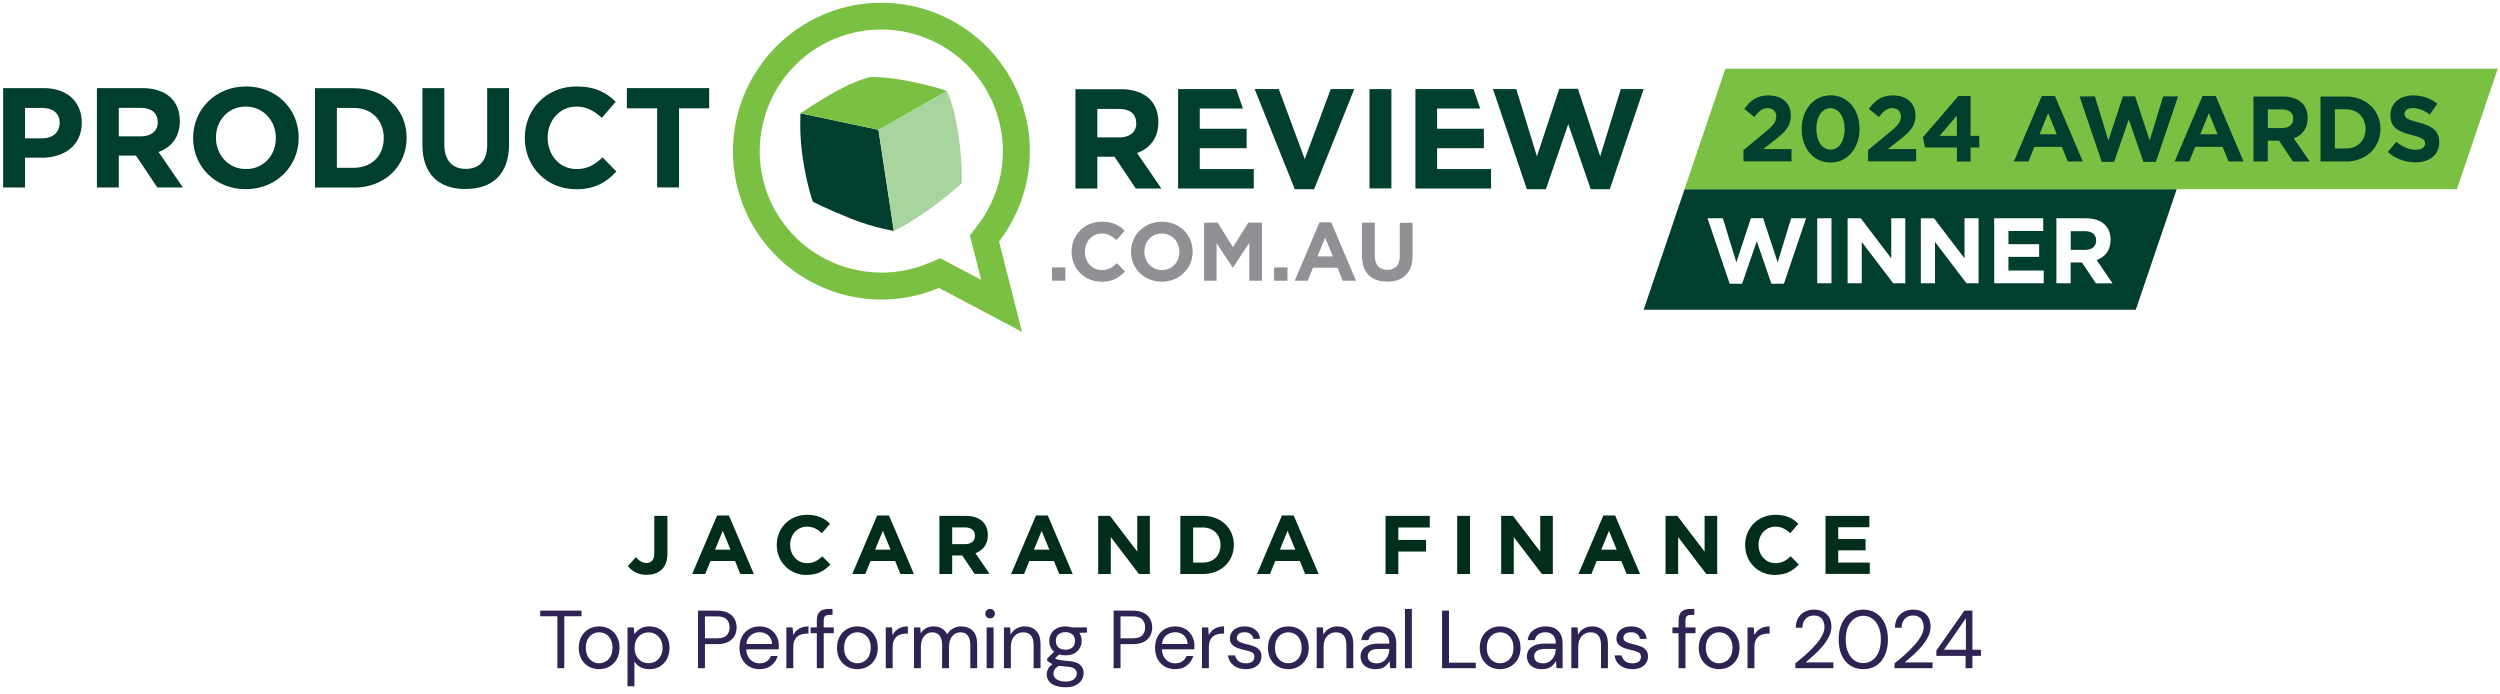<svg width="342" height="95" viewBox="0 0 342 95" fill="none" xmlns="http://www.w3.org/2000/svg">
<g clip-path="url(#clip0_3_5)">
<path d="M88.493 78.643C87.25 78.643 86.435 78.095 85.888 77.454L86.983 76.225C87.437 76.719 87.878 77.013 88.439 77.013C89.094 77.013 89.508 76.612 89.508 75.69V70.573H91.299V75.77C91.299 77.694 90.163 78.63 88.48 78.63L88.493 78.643Z" fill="#002E1A"/>
<path d="M101.279 78.523L100.558 76.746H97.191L96.469 78.523H94.692L98.1 70.52H99.716L103.123 78.523H101.293H101.279ZM98.874 72.617L97.819 75.196H99.93L98.874 72.617Z" fill="#002E1A"/>
<path d="M110.338 78.656C108 78.656 106.263 76.852 106.263 74.568V74.541C106.263 72.283 107.96 70.426 110.405 70.426C111.901 70.426 112.796 70.92 113.545 71.655L112.436 72.938C111.821 72.376 111.193 72.043 110.405 72.043C109.069 72.043 108.093 73.151 108.093 74.514V74.541C108.093 75.904 109.042 77.039 110.405 77.039C111.313 77.039 111.874 76.679 112.489 76.104L113.598 77.227C112.783 78.095 111.874 78.643 110.338 78.643V78.656Z" fill="#002E1A"/>
<path d="M123.178 78.523L122.456 76.746H119.089L118.368 78.523H116.591L119.998 70.52H121.615L125.022 78.523H123.191H123.178ZM120.773 72.617L119.717 75.196H121.828L120.773 72.617Z" fill="#002E1A"/>
<path d="M133.332 78.523L131.635 75.984H130.259V78.523H128.509V70.573H132.143C134.013 70.573 135.136 71.562 135.136 73.192V73.218C135.136 74.501 134.441 75.303 133.439 75.677L135.376 78.509H133.332V78.523ZM133.372 73.285C133.372 72.537 132.851 72.15 131.996 72.15H130.259V74.434H132.036C132.891 74.434 133.372 73.98 133.372 73.312V73.285Z" fill="#002E1A"/>
<path d="M144.902 78.523L144.181 76.746H140.814L140.092 78.523H138.315L141.722 70.52H143.339L146.746 78.523H144.916H144.902ZM142.497 72.617L141.442 75.196H143.553L142.497 72.617Z" fill="#002E1A"/>
<path d="M155.805 78.523L151.957 73.472V78.523H150.233V70.573H151.85L155.577 75.463V70.573H157.301V78.523H155.818H155.805Z" fill="#002E1A"/>
<path d="M164.57 78.523H161.47V70.573H164.57C167.068 70.573 168.792 72.283 168.792 74.528V74.555C168.792 76.786 167.068 78.523 164.57 78.523ZM166.961 74.555C166.961 73.152 165.999 72.163 164.57 72.163H163.22V76.96H164.57C165.999 76.96 166.961 75.998 166.961 74.581V74.555Z" fill="#002E1A"/>
<path d="M178.545 78.523L177.823 76.746H174.456L173.735 78.523H171.958L175.365 70.52H176.982L180.389 78.523H178.558H178.545ZM176.14 72.617L175.084 75.196H177.195L176.14 72.617Z" fill="#002E1A"/>
<path d="M191.291 72.163V73.86H195.086V75.45H191.291V78.523H189.541V70.573H195.593V72.163H191.291Z" fill="#002E1A"/>
<path d="M199.347 78.523V70.573H201.098V78.523H199.347Z" fill="#002E1A"/>
<path d="M210.931 78.523L207.083 73.472V78.523H205.36V70.573H206.977L210.704 75.463V70.573H212.428V78.523H210.945H210.931Z" fill="#002E1A"/>
<path d="M222.515 78.523L221.794 76.746H218.427L217.705 78.523H215.928L219.335 70.52H220.952L224.359 78.523H222.529H222.515ZM220.11 72.617L219.055 75.196H221.166L220.11 72.617Z" fill="#002E1A"/>
<path d="M233.418 78.523L229.57 73.472V78.523H227.846V70.573H229.463L233.19 75.463V70.573H234.914V78.523H233.431H233.418Z" fill="#002E1A"/>
<path d="M242.81 78.656C240.472 78.656 238.735 76.852 238.735 74.568V74.541C238.735 72.283 240.432 70.426 242.877 70.426C244.374 70.426 245.269 70.92 246.017 71.655L244.908 72.938C244.293 72.376 243.666 72.043 242.877 72.043C241.541 72.043 240.566 73.151 240.566 74.514V74.541C240.566 75.904 241.514 77.039 242.877 77.039C243.786 77.039 244.347 76.679 244.962 76.104L246.07 77.227C245.255 78.095 244.347 78.643 242.81 78.643V78.656Z" fill="#002E1A"/>
<path d="M249.731 78.523V70.573H255.73V72.123H251.468V73.74H255.209V75.289H251.468V76.96H255.784V78.509H249.731V78.523Z" fill="#002E1A"/>
<path d="M285.218 31.626H283.28V34.178H285.258C286.206 34.178 286.754 33.67 286.754 32.922V32.895C286.754 32.054 286.166 31.626 285.218 31.626Z" fill="#003F2D"/>
<path d="M230.451 25.881L224.853 42.368H292.178L297.777 25.881H230.451ZM244.026 38.814H242.329L240.325 33.002L238.321 38.814H236.624L233.591 29.863H235.689L237.533 35.888L239.523 29.849H241.194L243.184 35.888L245.028 29.863H247.072L244.039 38.814H244.026ZM250.546 38.748H248.595V29.863H250.546V38.748ZM260.66 38.748H258.99L254.688 33.096V38.748H252.751V29.863H254.554L258.723 35.34V29.863H260.647V38.748H260.66ZM270.681 38.748H269.011L264.709 33.096V38.748H262.771V29.863H264.575L268.744 35.34V29.863H270.668V38.748H270.681ZM279.579 38.748H272.805V29.863H279.512V31.599H274.756V33.403H278.951V35.14H274.756V37.011H279.579V38.748ZM286.714 38.748L284.803 35.902H283.267V38.748H281.316V29.863H285.378C287.475 29.863 288.731 30.971 288.731 32.802V32.829C288.731 34.258 287.956 35.167 286.821 35.581L288.999 38.761H286.714V38.748Z" fill="#003F2D"/>
<path d="M341.694 9.394H236.036L230.438 25.881H336.109L341.694 9.394Z" fill="#7AC143"/>
<path d="M239.991 16.007L238.615 14.898C239.497 13.709 240.338 13.054 241.928 13.054C243.825 13.054 244.988 14.15 244.988 15.806C244.988 17.29 244.226 18.038 242.65 19.267L241.207 20.389H245.081V22.073H238.508V20.523L241.461 18.091C242.57 17.183 242.997 16.688 242.997 15.953C242.997 15.219 242.503 14.791 241.808 14.791C241.113 14.791 240.646 15.178 239.991 15.98V16.007Z" fill="#003F2D"/>
<path d="M250.412 22.233C248.034 22.233 246.471 20.242 246.471 17.65C246.471 15.058 248.061 13.041 250.439 13.041C252.817 13.041 254.381 15.032 254.381 17.624C254.381 20.216 252.791 22.233 250.412 22.233ZM250.412 14.804C249.237 14.804 248.475 15.98 248.475 17.624C248.475 19.267 249.25 20.469 250.426 20.469C251.602 20.469 252.35 19.28 252.35 17.65C252.35 16.02 251.575 14.804 250.399 14.804H250.412Z" fill="#003F2D"/>
<path d="M257.04 16.007L255.663 14.898C256.545 13.709 257.387 13.054 258.977 13.054C260.874 13.054 262.037 14.15 262.037 15.806C262.037 17.29 261.275 18.038 259.698 19.267L258.255 20.389H262.13V22.073H255.557V20.523L258.509 18.091C259.618 17.183 260.046 16.688 260.046 15.953C260.046 15.219 259.551 14.791 258.857 14.791C258.162 14.791 257.694 15.178 257.04 15.98V16.007Z" fill="#003F2D"/>
<path d="M269.572 13.134V18.586H270.761V20.176H269.572V22.1H267.701V20.176H263.359L263.038 18.786L267.915 13.134H269.572ZM267.701 15.82L265.337 18.586H267.701V15.82Z" fill="#003F2D"/>
<path d="M282.879 22.086L282.064 20.095H278.31L277.495 22.086H275.504L279.312 13.134H281.116L284.924 22.086H282.879ZM280.181 15.486L279.005 18.372H281.37L280.194 15.486H280.181Z" fill="#003F2D"/>
<path d="M294.918 22.14H293.221L291.217 16.328L289.212 22.14H287.516L284.483 13.188H286.58L288.424 19.214L290.415 13.175H292.085L294.076 19.214L295.92 13.188H297.964L294.931 22.14H294.918Z" fill="#003F2D"/>
<path d="M304.871 22.086L304.056 20.095H300.302L299.487 22.086H297.496L301.304 13.134H303.108L306.915 22.086H304.871ZM302.172 15.486L300.997 18.372H303.361L302.186 15.486H302.172Z" fill="#003F2D"/>
<path d="M313.676 22.086L311.765 19.241H310.229V22.086H308.278V13.201H312.34C314.438 13.201 315.693 14.31 315.693 16.141V16.168C315.693 17.597 314.918 18.506 313.783 18.92L315.961 22.1H313.676V22.086ZM313.716 16.234C313.716 15.393 313.128 14.965 312.18 14.965H310.242V17.517H312.22C313.168 17.517 313.716 17.009 313.716 16.261V16.234Z" fill="#003F2D"/>
<path d="M320.918 22.086H317.444V13.201H320.918C323.71 13.201 325.647 15.126 325.647 17.624V17.651C325.647 20.149 323.71 22.1 320.918 22.1V22.086ZM323.603 17.637C323.603 16.061 322.521 14.952 320.918 14.952H319.408V20.309H320.918C322.521 20.309 323.603 19.227 323.603 17.651V17.624V17.637Z" fill="#003F2D"/>
<path d="M330.417 22.206C329.068 22.206 327.718 21.739 326.649 20.79L327.812 19.401C328.613 20.055 329.455 20.483 330.471 20.483C331.272 20.483 331.753 20.162 331.753 19.641V19.614C331.753 19.12 331.446 18.866 329.963 18.479C328.172 18.024 327.01 17.53 327.01 15.766V15.74C327.01 14.123 328.306 13.054 330.123 13.054C331.419 13.054 332.528 13.455 333.423 14.19L332.408 15.659C331.62 15.112 330.845 14.778 330.096 14.778C329.348 14.778 328.947 15.125 328.947 15.553V15.579C328.947 16.167 329.335 16.354 330.871 16.755C332.675 17.223 333.69 17.877 333.69 19.427V19.454C333.69 21.218 332.341 22.206 330.43 22.206H330.417Z" fill="#003F2D"/>
<path d="M145.744 36.583H143.914V38.4H145.744V36.583Z" fill="#919195"/>
<path d="M150.661 38.533C148.322 38.533 146.599 36.73 146.599 34.458V34.431C146.599 32.173 148.296 30.33 150.727 30.33C152.224 30.33 153.119 30.824 153.854 31.559L152.745 32.842C152.13 32.294 151.516 31.946 150.714 31.946C149.378 31.946 148.416 33.055 148.416 34.418V34.445C148.416 35.808 149.351 36.943 150.714 36.943C151.623 36.943 152.17 36.583 152.798 36.008L153.907 37.13C153.092 37.999 152.184 38.547 150.661 38.547" fill="#919195"/>
<path d="M158.931 38.533C156.486 38.533 154.723 36.716 154.723 34.458V34.431C154.723 32.173 156.5 30.33 158.945 30.33C161.39 30.33 163.153 32.147 163.153 34.405V34.431C163.153 36.69 161.376 38.533 158.931 38.533ZM161.336 34.431C161.336 33.069 160.334 31.946 158.931 31.946C157.528 31.946 156.553 33.055 156.553 34.418V34.445C156.553 35.808 157.555 36.943 158.958 36.943C160.361 36.943 161.336 35.834 161.336 34.472V34.445V34.431Z" fill="#919195"/>
<path d="M170.903 38.4V33.216L168.671 36.609H168.631L166.427 33.256V38.4H164.716V30.463H166.587L168.671 33.817L170.756 30.463H172.639V38.4H170.903Z" fill="#919195"/>
<path d="M176.126 36.583H174.296V38.4H176.126V36.583Z" fill="#919195"/>
<path d="M183.689 38.4L182.967 36.623H179.613L178.892 38.4H177.115L180.509 30.41H182.112L185.506 38.4H183.689ZM181.284 32.508L180.228 35.073H182.339L181.284 32.508Z" fill="#919195"/>
<path d="M189.755 38.52C187.617 38.52 186.321 37.331 186.321 34.993V30.463H188.071V34.953C188.071 36.249 188.713 36.917 189.781 36.917C190.85 36.917 191.492 36.275 191.492 35.02V30.477H193.242V34.953C193.242 37.358 191.892 38.533 189.768 38.533" fill="#919195"/>
<path d="M138.796 11.732C136.338 6.708 132.062 3.154 127.119 1.458C125.021 0.749 122.777 0.375 120.545 0.375H120.519C117.526 0.375 114.493 1.043 111.634 2.446C106.61 4.931 103.056 9.207 101.359 14.124C99.689 19.04 99.876 24.599 102.334 29.636L102.401 29.769C104.886 34.713 109.135 38.213 114.012 39.883C116.123 40.605 118.341 40.979 120.599 40.979C123.231 40.979 125.903 40.458 128.455 39.389L139.812 45.401L136.672 33.043C138.85 30.183 140.253 26.79 140.72 23.262C141.215 19.455 140.613 15.433 138.796 11.732ZM137.073 22.781C136.685 25.694 135.536 28.473 133.746 30.811L132.677 32.214L133.118 33.938L134.227 38.28L130.178 36.142L128.642 35.327L127.039 35.995C124.981 36.864 122.803 37.291 120.599 37.291C118.768 37.291 116.951 36.984 115.201 36.396C111.032 34.967 107.639 32.027 105.675 28.099L105.621 27.992C103.684 24.011 103.403 19.508 104.82 15.313C106.263 11.104 109.255 7.697 113.237 5.733C115.535 4.611 117.993 4.036 120.532 4.036C122.362 4.036 124.179 4.33 125.916 4.931C130.138 6.374 133.545 9.367 135.483 13.349C136.939 16.301 137.473 19.561 137.059 22.768" fill="#7AC143"/>
<path d="M120.171 17.758L109.509 15.5C109.509 15.5 109.309 18.372 109.843 21.793C110.445 25.667 111.206 27.591 111.206 27.591C111.206 27.591 112.823 28.473 116.457 29.929C119.463 31.132 122.269 31.586 122.269 31.586L120.171 17.771V17.758Z" fill="#003F2D"/>
<path d="M131.127 18.506C130.526 14.297 129.537 12.44 129.537 12.44L120.185 17.758L122.296 31.6C122.296 31.6 124.807 30.371 127.667 28.246C130.913 25.828 131.568 25.04 131.568 25.04C131.568 25.04 131.702 22.501 131.127 18.493" fill="#A8D59D"/>
<path d="M129.537 12.44C129.537 12.44 127.841 11.812 124.447 11.117C121.08 10.436 119.036 10.543 119.036 10.543C119.036 10.543 117.018 10.97 113.959 12.721C111.073 14.377 109.523 15.5 109.523 15.5L120.185 17.758L129.537 12.44Z" fill="#7AC143"/>
<path d="M220.217 25.881H217.612L214.539 16.983L211.479 25.881H208.874L204.237 12.187H207.431L210.25 21.392L213.309 12.146H215.861L218.908 21.392L221.727 12.187H224.853L220.217 25.881Z" fill="#003F2D"/>
<path d="M196.595 20.27H202.995V17.611H196.595V14.845H202.487L201.578 12.187H193.629V25.788H203.97V23.129H196.595V20.27Z" fill="#003F2D"/>
<path d="M190.342 12.187H187.349V25.774H190.342V12.187Z" fill="#003F2D"/>
<path d="M179.774 25.881H177.128L171.637 12.187H174.937L178.491 21.766L182.045 12.187H185.265L179.774 25.881Z" fill="#003F2D"/>
<path d="M164.128 20.27H170.541V17.611H164.128V14.845H170.034L169.112 12.187H161.162V25.788H171.517V23.129H164.128V20.27Z" fill="#003F2D"/>
<path d="M155.377 25.788L152.464 21.445H150.113V25.788H147.12V12.2H153.333C156.54 12.2 158.463 13.883 158.463 16.689V16.729C158.463 18.92 157.274 20.297 155.551 20.938L158.878 25.788H155.377ZM155.431 16.836C155.431 15.553 154.535 14.899 153.079 14.899H150.113V18.8H153.146C154.602 18.8 155.444 18.025 155.444 16.876V16.836H155.431Z" fill="#003F2D"/>
<path d="M92.888 14.819V25.641H89.896V14.819H85.754V12.053H97.017V14.819H92.888Z" fill="#003F2D"/>
<path d="M78.766 25.881C74.771 25.881 71.791 22.795 71.791 18.894V18.854C71.791 14.992 74.704 11.826 78.873 11.826C81.438 11.826 82.975 12.681 84.23 13.924L82.333 16.115C81.278 15.166 80.222 14.578 78.859 14.578C76.575 14.578 74.918 16.475 74.918 18.814V18.854C74.918 21.192 76.534 23.129 78.859 23.129C80.409 23.129 81.358 22.515 82.427 21.539L84.324 23.463C82.921 24.959 81.371 25.895 78.752 25.895" fill="#003F2D"/>
<path d="M63.668 25.855C60.021 25.855 57.789 23.824 57.789 19.816V12.053H60.782V19.749C60.782 21.967 61.891 23.102 63.721 23.102C65.552 23.102 66.648 21.993 66.648 19.842V12.053H69.64V19.722C69.64 23.837 67.329 25.855 63.681 25.855" fill="#003F2D"/>
<path d="M48.397 25.654H43.092V12.066H48.397C52.672 12.066 55.625 14.992 55.625 18.827V18.867C55.625 22.688 52.672 25.668 48.397 25.668M52.498 18.867C52.498 16.462 50.842 14.765 48.397 14.765H46.085V22.955H48.397C50.842 22.955 52.498 21.299 52.498 18.893V18.853V18.867Z" fill="#003F2D"/>
<path d="M33.62 25.881C29.424 25.881 26.418 22.755 26.418 18.894V18.854C26.418 14.992 29.464 11.826 33.66 11.826C37.855 11.826 40.861 14.952 40.861 18.814V18.854C40.861 22.715 37.815 25.881 33.62 25.881ZM37.735 18.854C37.735 16.529 36.025 14.578 33.62 14.578C31.215 14.578 29.544 16.475 29.544 18.814V18.854C29.544 21.192 31.255 23.129 33.66 23.129C36.065 23.129 37.735 21.232 37.735 18.894V18.854Z" fill="#003F2D"/>
<path d="M21.515 25.641L18.602 21.285H16.251V25.641H13.258V12.053H19.471C22.677 12.053 24.601 13.736 24.601 16.542V16.582C24.601 18.773 23.412 20.163 21.689 20.791L25.015 25.641H21.515ZM21.568 16.689C21.568 15.406 20.673 14.752 19.217 14.752H16.251V18.653H19.284C20.74 18.653 21.582 17.878 21.582 16.729V16.689H21.568Z" fill="#003F2D"/>
<path d="M5.695 21.566H3.424V25.641H0.431V12.053H5.989C9.236 12.053 11.187 13.977 11.187 16.756V16.796C11.187 19.936 8.742 21.579 5.695 21.579M8.167 16.823C8.167 15.487 7.232 14.765 5.736 14.765H3.424V18.92H5.789C7.285 18.92 8.154 18.025 8.154 16.863V16.823H8.167Z" fill="#003F2D"/>
</g>
<path d="M76.251 91.407V84.308H73.9V83.531H79.547V84.308H77.196V91.407H76.251ZM81.952 91.542C81.427 91.542 80.954 91.422 80.534 91.182C80.114 90.942 79.78 90.604 79.533 90.169C79.293 89.727 79.173 89.209 79.173 88.617C79.173 88.024 79.297 87.51 79.544 87.075C79.792 86.633 80.125 86.291 80.545 86.051C80.973 85.811 81.449 85.691 81.974 85.691C82.499 85.691 82.972 85.811 83.392 86.051C83.812 86.291 84.142 86.633 84.382 87.075C84.629 87.51 84.753 88.024 84.753 88.617C84.753 89.209 84.629 89.727 84.382 90.169C84.134 90.604 83.797 90.942 83.369 91.182C82.949 91.422 82.477 91.542 81.952 91.542ZM81.952 90.732C82.274 90.732 82.574 90.653 82.852 90.495C83.129 90.338 83.354 90.102 83.527 89.787C83.699 89.472 83.785 89.082 83.785 88.617C83.785 88.151 83.699 87.761 83.527 87.446C83.362 87.131 83.141 86.895 82.863 86.738C82.585 86.58 82.289 86.501 81.974 86.501C81.652 86.501 81.352 86.58 81.074 86.738C80.797 86.895 80.572 87.131 80.399 87.446C80.227 87.761 80.14 88.151 80.14 88.617C80.14 89.082 80.227 89.472 80.399 89.787C80.572 90.102 80.793 90.338 81.063 90.495C81.34 90.653 81.637 90.732 81.952 90.732ZM85.842 93.882V85.826H86.697L86.787 86.749C86.967 86.479 87.222 86.235 87.552 86.018C87.89 85.8 88.317 85.691 88.835 85.691C89.39 85.691 89.873 85.819 90.286 86.074C90.698 86.329 91.017 86.678 91.242 87.12C91.475 87.563 91.591 88.065 91.591 88.628C91.591 89.19 91.475 89.693 91.242 90.135C91.017 90.57 90.695 90.915 90.275 91.17C89.862 91.418 89.378 91.542 88.823 91.542C88.366 91.542 87.957 91.448 87.597 91.26C87.245 91.073 86.975 90.81 86.787 90.473V93.882H85.842ZM88.722 90.72C89.097 90.72 89.427 90.634 89.712 90.462C89.997 90.281 90.222 90.034 90.387 89.719C90.552 89.404 90.635 89.037 90.635 88.617C90.635 88.197 90.552 87.829 90.387 87.514C90.222 87.199 89.997 86.955 89.712 86.783C89.427 86.603 89.097 86.513 88.722 86.513C88.347 86.513 88.017 86.603 87.732 86.783C87.447 86.955 87.222 87.199 87.057 87.514C86.892 87.829 86.81 88.197 86.81 88.617C86.81 89.037 86.892 89.404 87.057 89.719C87.222 90.034 87.447 90.281 87.732 90.462C88.017 90.634 88.347 90.72 88.722 90.72ZM95.49 91.407V83.531H98.078C98.693 83.531 99.199 83.633 99.597 83.835C99.994 84.038 100.287 84.311 100.474 84.656C100.669 85.001 100.767 85.391 100.767 85.826C100.767 86.254 100.673 86.64 100.485 86.985C100.298 87.33 100.005 87.608 99.608 87.818C99.21 88.02 98.7 88.121 98.078 88.121H96.435V91.407H95.49ZM96.435 87.323H98.055C98.685 87.323 99.132 87.191 99.394 86.929C99.664 86.659 99.799 86.291 99.799 85.826C99.799 85.354 99.664 84.986 99.394 84.724C99.132 84.454 98.685 84.319 98.055 84.319H96.435V87.323ZM103.903 91.542C103.371 91.542 102.898 91.422 102.486 91.182C102.073 90.934 101.747 90.593 101.507 90.158C101.274 89.723 101.158 89.209 101.158 88.617C101.158 88.031 101.274 87.521 101.507 87.086C101.739 86.644 102.062 86.303 102.474 86.063C102.894 85.815 103.378 85.691 103.926 85.691C104.466 85.691 104.931 85.815 105.321 86.063C105.718 86.303 106.022 86.621 106.232 87.019C106.442 87.416 106.547 87.844 106.547 88.302C106.547 88.384 106.543 88.466 106.536 88.549C106.536 88.632 106.536 88.725 106.536 88.83H102.092C102.114 89.258 102.212 89.614 102.384 89.899C102.564 90.177 102.786 90.386 103.048 90.529C103.318 90.672 103.603 90.743 103.903 90.743C104.293 90.743 104.62 90.653 104.882 90.473C105.145 90.293 105.336 90.049 105.456 89.742H106.39C106.24 90.259 105.951 90.69 105.523 91.035C105.103 91.373 104.563 91.542 103.903 91.542ZM103.903 86.49C103.453 86.49 103.052 86.629 102.699 86.906C102.354 87.176 102.156 87.574 102.103 88.099H105.613C105.591 87.596 105.418 87.203 105.096 86.918C104.773 86.633 104.376 86.49 103.903 86.49ZM107.575 91.407V85.826H108.43L108.508 86.895C108.681 86.528 108.943 86.235 109.296 86.018C109.649 85.8 110.084 85.691 110.601 85.691V86.681H110.342C110.012 86.681 109.709 86.741 109.431 86.861C109.153 86.974 108.932 87.169 108.767 87.446C108.602 87.724 108.52 88.106 108.52 88.594V91.407H107.575ZM111.74 91.407V86.625H110.897V85.826H111.74V84.859C111.74 84.319 111.875 83.925 112.146 83.678C112.416 83.43 112.809 83.306 113.327 83.306H113.889V84.116H113.473C113.188 84.116 112.986 84.176 112.866 84.296C112.746 84.409 112.686 84.604 112.686 84.881V85.826H114.058V86.625H112.686V91.407H111.74ZM117.281 91.542C116.756 91.542 116.284 91.422 115.864 91.182C115.443 90.942 115.11 90.604 114.862 90.169C114.622 89.727 114.502 89.209 114.502 88.617C114.502 88.024 114.626 87.51 114.873 87.075C115.121 86.633 115.455 86.291 115.875 86.051C116.302 85.811 116.779 85.691 117.304 85.691C117.829 85.691 118.301 85.811 118.721 86.051C119.141 86.291 119.471 86.633 119.711 87.075C119.959 87.51 120.082 88.024 120.082 88.617C120.082 89.209 119.959 89.727 119.711 90.169C119.464 90.604 119.126 90.942 118.699 91.182C118.279 91.422 117.806 91.542 117.281 91.542ZM117.281 90.732C117.604 90.732 117.904 90.653 118.181 90.495C118.459 90.338 118.684 90.102 118.856 89.787C119.029 89.472 119.115 89.082 119.115 88.617C119.115 88.151 119.029 87.761 118.856 87.446C118.691 87.131 118.47 86.895 118.192 86.738C117.915 86.58 117.619 86.501 117.304 86.501C116.981 86.501 116.681 86.58 116.404 86.738C116.126 86.895 115.901 87.131 115.728 87.446C115.556 87.761 115.47 88.151 115.47 88.617C115.47 89.082 115.556 89.472 115.728 89.787C115.901 90.102 116.122 90.338 116.392 90.495C116.67 90.653 116.966 90.732 117.281 90.732ZM121.171 91.407V85.826H122.026L122.105 86.895C122.278 86.528 122.54 86.235 122.893 86.018C123.245 85.8 123.68 85.691 124.198 85.691V86.681H123.939C123.609 86.681 123.305 86.741 123.028 86.861C122.75 86.974 122.529 87.169 122.364 87.446C122.199 87.724 122.116 88.106 122.116 88.594V91.407H121.171ZM125.033 91.407V85.826H125.888L125.956 86.636C126.136 86.336 126.376 86.104 126.676 85.939C126.976 85.774 127.314 85.691 127.689 85.691C128.131 85.691 128.51 85.781 128.825 85.961C129.147 86.141 129.395 86.415 129.567 86.783C129.762 86.445 130.029 86.179 130.366 85.984C130.711 85.789 131.082 85.691 131.48 85.691C132.147 85.691 132.68 85.894 133.078 86.299C133.475 86.696 133.674 87.311 133.674 88.144V91.407H132.74V88.245C132.74 87.668 132.624 87.233 132.391 86.94C132.159 86.648 131.825 86.501 131.39 86.501C130.94 86.501 130.565 86.678 130.265 87.03C129.972 87.375 129.826 87.87 129.826 88.515V91.407H128.881V88.245C128.881 87.668 128.765 87.233 128.532 86.94C128.3 86.648 127.966 86.501 127.531 86.501C127.089 86.501 126.717 86.678 126.417 87.03C126.125 87.375 125.978 87.87 125.978 88.515V91.407H125.033ZM135.446 84.589C135.259 84.589 135.101 84.529 134.974 84.409C134.854 84.281 134.794 84.124 134.794 83.936C134.794 83.756 134.854 83.606 134.974 83.486C135.101 83.366 135.259 83.306 135.446 83.306C135.626 83.306 135.78 83.366 135.907 83.486C136.035 83.606 136.099 83.756 136.099 83.936C136.099 84.124 136.035 84.281 135.907 84.409C135.78 84.529 135.626 84.589 135.446 84.589ZM134.974 91.407V85.826H135.919V91.407H134.974ZM137.339 91.407V85.826H138.194L138.25 86.828C138.43 86.475 138.689 86.198 139.027 85.995C139.364 85.793 139.747 85.691 140.174 85.691C140.834 85.691 141.359 85.894 141.749 86.299C142.147 86.696 142.345 87.311 142.345 88.144V91.407H141.4V88.245C141.4 87.083 140.92 86.501 139.96 86.501C139.48 86.501 139.079 86.678 138.757 87.03C138.442 87.375 138.284 87.87 138.284 88.515V91.407H137.339ZM145.757 89.651C145.442 89.651 145.154 89.61 144.891 89.528L144.329 90.056C144.411 90.117 144.512 90.169 144.632 90.214C144.76 90.251 144.94 90.289 145.172 90.326C145.405 90.356 145.731 90.39 146.151 90.428C146.901 90.48 147.437 90.653 147.76 90.945C148.082 91.238 148.244 91.62 148.244 92.093C148.244 92.415 148.154 92.723 147.974 93.015C147.801 93.308 147.531 93.548 147.164 93.735C146.804 93.923 146.339 94.017 145.769 94.017C145.266 94.017 144.82 93.949 144.43 93.814C144.04 93.687 143.736 93.488 143.519 93.218C143.301 92.955 143.192 92.622 143.192 92.217C143.192 92.007 143.248 91.778 143.361 91.53C143.474 91.29 143.684 91.062 143.991 90.844C143.826 90.777 143.684 90.705 143.564 90.63C143.451 90.548 143.346 90.458 143.248 90.36V90.102L144.205 89.156C143.762 88.781 143.541 88.287 143.541 87.671C143.541 87.304 143.627 86.97 143.8 86.67C143.972 86.37 144.224 86.134 144.554 85.961C144.884 85.781 145.285 85.691 145.757 85.691C146.08 85.691 146.372 85.736 146.635 85.826H148.694V86.535L147.647 86.58C147.865 86.895 147.974 87.259 147.974 87.671C147.974 88.039 147.884 88.373 147.704 88.673C147.531 88.973 147.28 89.213 146.95 89.393C146.627 89.565 146.23 89.651 145.757 89.651ZM145.757 88.875C146.155 88.875 146.47 88.774 146.702 88.572C146.942 88.362 147.062 88.061 147.062 87.671C147.062 87.289 146.942 86.996 146.702 86.794C146.47 86.584 146.155 86.479 145.757 86.479C145.352 86.479 145.03 86.584 144.79 86.794C144.557 86.996 144.441 87.289 144.441 87.671C144.441 88.061 144.557 88.362 144.79 88.572C145.03 88.774 145.352 88.875 145.757 88.875ZM144.115 92.127C144.115 92.502 144.272 92.779 144.587 92.959C144.902 93.147 145.296 93.24 145.769 93.24C146.234 93.24 146.605 93.139 146.882 92.937C147.167 92.734 147.31 92.464 147.31 92.127C147.31 91.887 147.212 91.677 147.017 91.497C146.822 91.324 146.462 91.223 145.937 91.193C145.525 91.163 145.169 91.125 144.869 91.08C144.561 91.245 144.359 91.422 144.261 91.609C144.164 91.804 144.115 91.977 144.115 92.127ZM152.343 91.407V83.531H154.931C155.546 83.531 156.052 83.633 156.45 83.835C156.847 84.038 157.14 84.311 157.327 84.656C157.522 85.001 157.62 85.391 157.62 85.826C157.62 86.254 157.526 86.64 157.339 86.985C157.151 87.33 156.859 87.608 156.461 87.818C156.064 88.02 155.554 88.121 154.931 88.121H153.288V91.407H152.343ZM153.288 87.323H154.908C155.539 87.323 155.985 87.191 156.247 86.929C156.517 86.659 156.652 86.291 156.652 85.826C156.652 85.354 156.517 84.986 156.247 84.724C155.985 84.454 155.539 84.319 154.908 84.319H153.288V87.323ZM160.757 91.542C160.224 91.542 159.751 91.422 159.339 91.182C158.926 90.934 158.6 90.593 158.36 90.158C158.128 89.723 158.011 89.209 158.011 88.617C158.011 88.031 158.128 87.521 158.36 87.086C158.593 86.644 158.915 86.303 159.328 86.063C159.748 85.815 160.231 85.691 160.779 85.691C161.319 85.691 161.784 85.815 162.174 86.063C162.572 86.303 162.875 86.621 163.085 87.019C163.295 87.416 163.4 87.844 163.4 88.302C163.4 88.384 163.397 88.466 163.389 88.549C163.389 88.632 163.389 88.725 163.389 88.83H158.945C158.968 89.258 159.065 89.614 159.238 89.899C159.418 90.177 159.639 90.386 159.901 90.529C160.171 90.672 160.456 90.743 160.757 90.743C161.147 90.743 161.473 90.653 161.735 90.473C161.998 90.293 162.189 90.049 162.309 89.742H163.243C163.093 90.259 162.804 90.69 162.377 91.035C161.957 91.373 161.417 91.542 160.757 91.542ZM160.757 86.49C160.306 86.49 159.905 86.629 159.553 86.906C159.208 87.176 159.009 87.574 158.956 88.099H162.467C162.444 87.596 162.272 87.203 161.949 86.918C161.627 86.633 161.229 86.49 160.757 86.49ZM164.428 91.407V85.826H165.283L165.362 86.895C165.534 86.528 165.797 86.235 166.149 86.018C166.502 85.8 166.937 85.691 167.454 85.691V86.681H167.196C166.866 86.681 166.562 86.741 166.284 86.861C166.007 86.974 165.785 87.169 165.62 87.446C165.455 87.724 165.373 88.106 165.373 88.594V91.407H164.428ZM170.428 91.542C169.76 91.542 169.205 91.373 168.762 91.035C168.32 90.698 168.061 90.24 167.986 89.663H168.954C169.014 89.955 169.168 90.21 169.415 90.428C169.67 90.638 170.011 90.743 170.439 90.743C170.836 90.743 171.129 90.66 171.316 90.495C171.504 90.323 171.598 90.12 171.598 89.888C171.598 89.55 171.474 89.325 171.226 89.213C170.986 89.1 170.645 88.999 170.203 88.909C169.903 88.849 169.603 88.763 169.303 88.65C169.002 88.538 168.751 88.38 168.549 88.178C168.346 87.968 168.245 87.694 168.245 87.356C168.245 86.869 168.425 86.471 168.785 86.164C169.153 85.849 169.648 85.691 170.27 85.691C170.863 85.691 171.346 85.841 171.721 86.141C172.104 86.434 172.325 86.854 172.385 87.401H171.451C171.414 87.116 171.29 86.895 171.08 86.738C170.878 86.573 170.604 86.49 170.259 86.49C169.921 86.49 169.659 86.561 169.471 86.704C169.291 86.846 169.201 87.034 169.201 87.266C169.201 87.491 169.318 87.668 169.55 87.795C169.79 87.923 170.113 88.031 170.518 88.121C170.863 88.197 171.189 88.29 171.496 88.403C171.811 88.508 172.066 88.669 172.261 88.886C172.464 89.097 172.565 89.404 172.565 89.809C172.573 90.311 172.381 90.728 171.991 91.058C171.609 91.38 171.088 91.542 170.428 91.542ZM176.233 91.542C175.708 91.542 175.235 91.422 174.815 91.182C174.395 90.942 174.061 90.604 173.814 90.169C173.574 89.727 173.454 89.209 173.454 88.617C173.454 88.024 173.578 87.51 173.825 87.075C174.073 86.633 174.406 86.291 174.826 86.051C175.254 85.811 175.73 85.691 176.255 85.691C176.78 85.691 177.253 85.811 177.673 86.051C178.093 86.291 178.423 86.633 178.663 87.075C178.91 87.51 179.034 88.024 179.034 88.617C179.034 89.209 178.91 89.727 178.663 90.169C178.415 90.604 178.078 90.942 177.65 91.182C177.23 91.422 176.758 91.542 176.233 91.542ZM176.233 90.732C176.555 90.732 176.855 90.653 177.133 90.495C177.41 90.338 177.635 90.102 177.808 89.787C177.98 89.472 178.067 89.082 178.067 88.617C178.067 88.151 177.98 87.761 177.808 87.446C177.643 87.131 177.422 86.895 177.144 86.738C176.867 86.58 176.57 86.501 176.255 86.501C175.933 86.501 175.633 86.58 175.355 86.738C175.078 86.895 174.853 87.131 174.68 87.446C174.508 87.761 174.421 88.151 174.421 88.617C174.421 89.082 174.508 89.472 174.68 89.787C174.853 90.102 175.074 90.338 175.344 90.495C175.621 90.653 175.918 90.732 176.233 90.732ZM180.123 91.407V85.826H180.978L181.034 86.828C181.214 86.475 181.473 86.198 181.811 85.995C182.148 85.793 182.531 85.691 182.958 85.691C183.618 85.691 184.143 85.894 184.533 86.299C184.931 86.696 185.13 87.311 185.13 88.144V91.407H184.185V88.245C184.185 87.083 183.704 86.501 182.744 86.501C182.264 86.501 181.863 86.678 181.541 87.03C181.226 87.375 181.068 87.87 181.068 88.515V91.407H180.123ZM188.193 91.542C187.728 91.542 187.341 91.463 187.034 91.305C186.726 91.148 186.498 90.938 186.348 90.675C186.198 90.413 186.123 90.128 186.123 89.82C186.123 89.25 186.34 88.811 186.775 88.504C187.21 88.197 187.803 88.043 188.553 88.043H190.06V87.975C190.06 87.488 189.933 87.12 189.678 86.873C189.423 86.618 189.081 86.49 188.654 86.49C188.286 86.49 187.968 86.584 187.698 86.771C187.435 86.951 187.27 87.218 187.203 87.57H186.235C186.273 87.165 186.408 86.824 186.64 86.546C186.88 86.269 187.176 86.059 187.529 85.916C187.881 85.766 188.256 85.691 188.654 85.691C189.434 85.691 190.019 85.901 190.409 86.321C190.807 86.734 191.005 87.285 191.005 87.975V91.407H190.161L190.105 90.405C189.948 90.72 189.715 90.99 189.408 91.215C189.108 91.433 188.703 91.542 188.193 91.542ZM188.339 90.743C188.699 90.743 189.006 90.649 189.261 90.462C189.524 90.274 189.723 90.03 189.858 89.73C189.993 89.43 190.06 89.115 190.06 88.785V88.774H188.631C188.076 88.774 187.683 88.871 187.45 89.067C187.225 89.254 187.113 89.49 187.113 89.775C187.113 90.068 187.218 90.304 187.428 90.484C187.645 90.657 187.949 90.743 188.339 90.743ZM192.198 91.407V83.306H193.143V91.407H192.198ZM197.276 91.407V83.531H198.221V90.653H201.888V91.407H197.276ZM205.206 91.542C204.681 91.542 204.209 91.422 203.789 91.182C203.369 90.942 203.035 90.604 202.787 90.169C202.547 89.727 202.427 89.209 202.427 88.617C202.427 88.024 202.551 87.51 202.798 87.075C203.046 86.633 203.38 86.291 203.8 86.051C204.227 85.811 204.704 85.691 205.229 85.691C205.754 85.691 206.226 85.811 206.646 86.051C207.066 86.291 207.396 86.633 207.636 87.075C207.884 87.51 208.007 88.024 208.007 88.617C208.007 89.209 207.884 89.727 207.636 90.169C207.389 90.604 207.051 90.942 206.624 91.182C206.204 91.422 205.731 91.542 205.206 91.542ZM205.206 90.732C205.529 90.732 205.829 90.653 206.106 90.495C206.384 90.338 206.609 90.102 206.781 89.787C206.954 89.472 207.04 89.082 207.04 88.617C207.04 88.151 206.954 87.761 206.781 87.446C206.616 87.131 206.395 86.895 206.117 86.738C205.84 86.58 205.544 86.501 205.229 86.501C204.906 86.501 204.606 86.58 204.329 86.738C204.051 86.895 203.826 87.131 203.654 87.446C203.481 87.761 203.395 88.151 203.395 88.617C203.395 89.082 203.481 89.472 203.654 89.787C203.826 90.102 204.047 90.338 204.317 90.495C204.595 90.653 204.891 90.732 205.206 90.732ZM210.953 91.542C210.488 91.542 210.101 91.463 209.794 91.305C209.486 91.148 209.258 90.938 209.108 90.675C208.958 90.413 208.883 90.128 208.883 89.82C208.883 89.25 209.1 88.811 209.535 88.504C209.97 88.197 210.563 88.043 211.313 88.043H212.82V87.975C212.82 87.488 212.693 87.12 212.438 86.873C212.183 86.618 211.842 86.49 211.414 86.49C211.047 86.49 210.728 86.584 210.458 86.771C210.195 86.951 210.03 87.218 209.963 87.57H208.995C209.033 87.165 209.168 86.824 209.4 86.546C209.64 86.269 209.936 86.059 210.289 85.916C210.641 85.766 211.017 85.691 211.414 85.691C212.194 85.691 212.779 85.901 213.169 86.321C213.567 86.734 213.765 87.285 213.765 87.975V91.407H212.922L212.865 90.405C212.708 90.72 212.475 90.99 212.168 91.215C211.868 91.433 211.463 91.542 210.953 91.542ZM211.099 90.743C211.459 90.743 211.767 90.649 212.022 90.462C212.284 90.274 212.483 90.03 212.618 89.73C212.753 89.43 212.82 89.115 212.82 88.785V88.774H211.392C210.837 88.774 210.443 88.871 210.21 89.067C209.985 89.254 209.873 89.49 209.873 89.775C209.873 90.068 209.978 90.304 210.188 90.484C210.405 90.657 210.709 90.743 211.099 90.743ZM214.958 91.407V85.826H215.813L215.869 86.828C216.049 86.475 216.308 86.198 216.646 85.995C216.983 85.793 217.366 85.691 217.793 85.691C218.453 85.691 218.978 85.894 219.368 86.299C219.766 86.696 219.965 87.311 219.965 88.144V91.407H219.019V88.245C219.019 87.083 218.539 86.501 217.579 86.501C217.099 86.501 216.698 86.678 216.376 87.03C216.061 87.375 215.903 87.87 215.903 88.515V91.407H214.958ZM223.309 91.542C222.641 91.542 222.086 91.373 221.644 91.035C221.201 90.698 220.943 90.24 220.868 89.663H221.835C221.895 89.955 222.049 90.21 222.296 90.428C222.551 90.638 222.893 90.743 223.32 90.743C223.718 90.743 224.01 90.66 224.198 90.495C224.385 90.323 224.479 90.12 224.479 89.888C224.479 89.55 224.355 89.325 224.108 89.213C223.868 89.1 223.526 88.999 223.084 88.909C222.784 88.849 222.484 88.763 222.184 88.65C221.884 88.538 221.633 88.38 221.43 88.178C221.228 87.968 221.126 87.694 221.126 87.356C221.126 86.869 221.306 86.471 221.666 86.164C222.034 85.849 222.529 85.691 223.151 85.691C223.744 85.691 224.228 85.841 224.603 86.141C224.985 86.434 225.206 86.854 225.266 87.401H224.333C224.295 87.116 224.171 86.895 223.961 86.738C223.759 86.573 223.485 86.49 223.14 86.49C222.803 86.49 222.54 86.561 222.353 86.704C222.173 86.846 222.083 87.034 222.083 87.266C222.083 87.491 222.199 87.668 222.431 87.795C222.671 87.923 222.994 88.031 223.399 88.121C223.744 88.197 224.07 88.29 224.378 88.403C224.693 88.508 224.948 88.669 225.143 88.886C225.345 89.097 225.446 89.404 225.446 89.809C225.454 90.311 225.263 90.728 224.873 91.058C224.49 91.38 223.969 91.542 223.309 91.542ZM229.628 91.407V86.625H228.784V85.826H229.628V84.859C229.628 84.319 229.763 83.925 230.033 83.678C230.303 83.43 230.696 83.306 231.214 83.306H231.776V84.116H231.36C231.075 84.116 230.873 84.176 230.753 84.296C230.633 84.409 230.573 84.604 230.573 84.881V85.826H231.945V86.625H230.573V91.407H229.628ZM235.168 91.542C234.643 91.542 234.171 91.422 233.751 91.182C233.331 90.942 232.997 90.604 232.749 90.169C232.509 89.727 232.389 89.209 232.389 88.617C232.389 88.024 232.513 87.51 232.761 87.075C233.008 86.633 233.342 86.291 233.762 86.051C234.189 85.811 234.666 85.691 235.191 85.691C235.716 85.691 236.188 85.811 236.608 86.051C237.028 86.291 237.358 86.633 237.598 87.075C237.846 87.51 237.97 88.024 237.97 88.617C237.97 89.209 237.846 89.727 237.598 90.169C237.351 90.604 237.013 90.942 236.586 91.182C236.166 91.422 235.693 91.542 235.168 91.542ZM235.168 90.732C235.491 90.732 235.791 90.653 236.068 90.495C236.346 90.338 236.571 90.102 236.743 89.787C236.916 89.472 237.002 89.082 237.002 88.617C237.002 88.151 236.916 87.761 236.743 87.446C236.578 87.131 236.357 86.895 236.079 86.738C235.802 86.58 235.506 86.501 235.191 86.501C234.868 86.501 234.568 86.58 234.291 86.738C234.013 86.895 233.788 87.131 233.616 87.446C233.443 87.761 233.357 88.151 233.357 88.617C233.357 89.082 233.443 89.472 233.616 89.787C233.788 90.102 234.009 90.338 234.279 90.495C234.557 90.653 234.853 90.732 235.168 90.732ZM239.059 91.407V85.826H239.914L239.992 86.895C240.165 86.528 240.427 86.235 240.78 86.018C241.132 85.8 241.567 85.691 242.085 85.691V86.681H241.826C241.496 86.681 241.192 86.741 240.915 86.861C240.637 86.974 240.416 87.169 240.251 87.446C240.086 87.724 240.004 88.106 240.004 88.594V91.407H239.059ZM245.606 91.407V90.743C246.138 90.323 246.641 89.899 247.113 89.472C247.593 89.037 248.017 88.609 248.384 88.189C248.759 87.769 249.052 87.356 249.262 86.951C249.479 86.546 249.588 86.156 249.588 85.781C249.588 85.504 249.539 85.245 249.442 85.005C249.352 84.765 249.202 84.574 248.992 84.431C248.782 84.281 248.497 84.206 248.137 84.206C247.792 84.206 247.503 84.285 247.271 84.443C247.038 84.593 246.862 84.795 246.742 85.05C246.629 85.305 246.573 85.579 246.573 85.871H245.662C245.662 85.354 245.771 84.911 245.988 84.544C246.206 84.169 246.502 83.884 246.877 83.689C247.252 83.494 247.676 83.396 248.148 83.396C248.846 83.396 249.416 83.595 249.858 83.993C250.308 84.383 250.533 84.968 250.533 85.748C250.533 86.213 250.417 86.674 250.184 87.131C249.952 87.581 249.656 88.02 249.296 88.448C248.936 88.868 248.549 89.261 248.137 89.629C247.732 89.996 247.353 90.326 247.001 90.619H250.803V91.407H245.606ZM254.904 91.542C254.206 91.542 253.603 91.373 253.093 91.035C252.59 90.69 252.204 90.214 251.934 89.606C251.664 88.992 251.529 88.279 251.529 87.469C251.529 86.659 251.664 85.95 251.934 85.343C252.204 84.728 252.59 84.251 253.093 83.914C253.603 83.569 254.206 83.396 254.904 83.396C255.602 83.396 256.202 83.569 256.704 83.914C257.207 84.251 257.593 84.728 257.863 85.343C258.133 85.95 258.268 86.659 258.268 87.469C258.268 88.279 258.133 88.992 257.863 89.606C257.593 90.214 257.207 90.69 256.704 91.035C256.202 91.373 255.602 91.542 254.904 91.542ZM254.904 90.709C255.362 90.709 255.77 90.582 256.13 90.326C256.498 90.064 256.783 89.693 256.985 89.213C257.195 88.725 257.3 88.144 257.3 87.469C257.3 86.794 257.195 86.216 256.985 85.736C256.783 85.256 256.498 84.889 256.13 84.634C255.77 84.371 255.362 84.24 254.904 84.24C254.439 84.24 254.026 84.371 253.666 84.634C253.306 84.889 253.021 85.256 252.811 85.736C252.601 86.216 252.496 86.794 252.496 87.469C252.496 88.144 252.601 88.725 252.811 89.213C253.021 89.693 253.306 90.064 253.666 90.326C254.026 90.582 254.439 90.709 254.904 90.709ZM259.175 91.407V90.743C259.707 90.323 260.21 89.899 260.682 89.472C261.162 89.037 261.586 88.609 261.953 88.189C262.328 87.769 262.621 87.356 262.831 86.951C263.048 86.546 263.157 86.156 263.157 85.781C263.157 85.504 263.108 85.245 263.011 85.005C262.921 84.765 262.771 84.574 262.561 84.431C262.351 84.281 262.066 84.206 261.706 84.206C261.361 84.206 261.072 84.285 260.84 84.443C260.607 84.593 260.431 84.795 260.311 85.05C260.198 85.305 260.142 85.579 260.142 85.871H259.231C259.231 85.354 259.34 84.911 259.557 84.544C259.775 84.169 260.071 83.884 260.446 83.689C260.821 83.494 261.245 83.396 261.717 83.396C262.415 83.396 262.985 83.595 263.427 83.993C263.877 84.383 264.102 84.968 264.102 85.748C264.102 86.213 263.986 86.674 263.753 87.131C263.521 87.581 263.225 88.02 262.865 88.448C262.505 88.868 262.118 89.261 261.706 89.629C261.301 89.996 260.922 90.326 260.57 90.619H264.372V91.407H259.175ZM268.891 91.407V89.719H264.897V88.988L268.722 83.531H269.825V88.886H270.995V89.719H269.825V91.407H268.891ZM265.944 88.886H268.936V84.578L265.944 88.886Z" fill="#2F2353"/>
<defs>
<clipPath id="clip0_3_5">
<rect width="341.262" height="78.281" fill="white" transform="translate(0.431 0.375)"/>
</clipPath>
</defs>
</svg>
